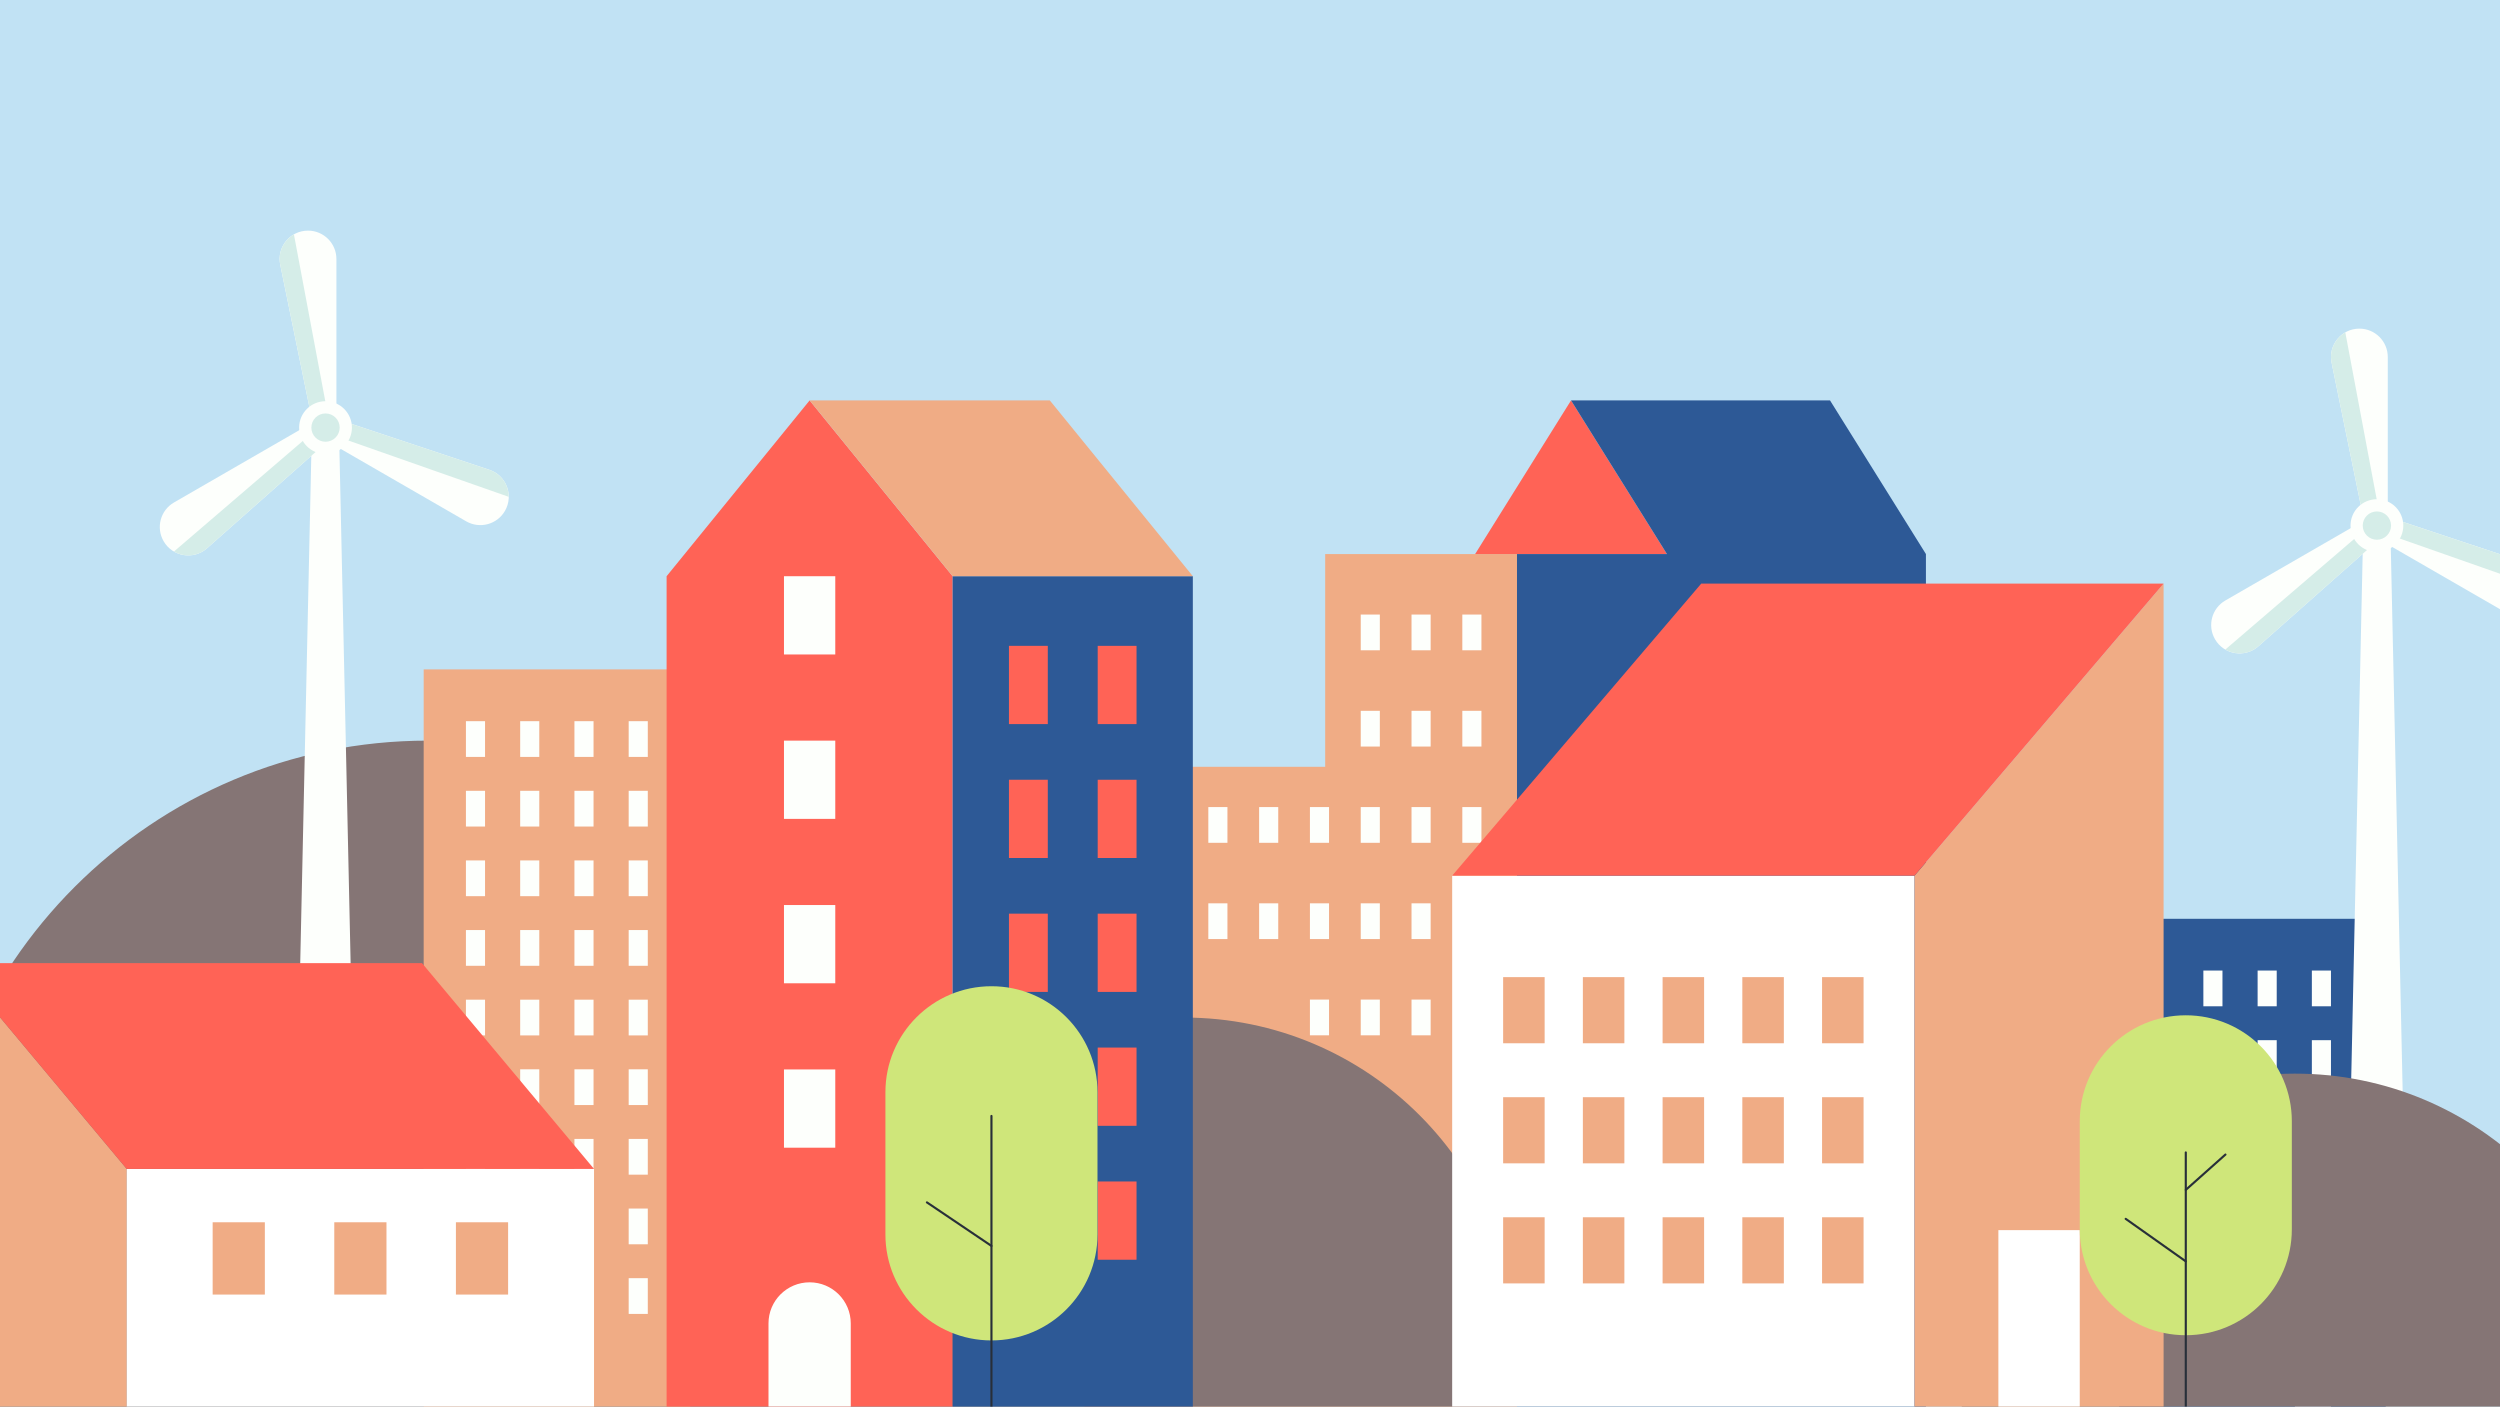 <svg width="1166" height="656" viewBox="0 0 1166 656" fill="none" xmlns="http://www.w3.org/2000/svg">
<rect x="0" y="0" width="1166" height="656" fill="#808080" stroke="none"/>
<g clip-path="url(#clip0_361_24955)">
<rect width="1166" height="656" fill="#C1E2F4"/>
<path d="M1112.69 428.526H988.397V658.117H1112.69V428.526Z" fill="#2D5996"/>
<path d="M1087.16 620.634H1070.34V658.12H1087.16V620.634Z" fill="#FDFFFC"/>
<path d="M1087.16 452.665H1078.25V469.333H1087.16V452.665Z" fill="#FDFFFC"/>
<path d="M1061.86 452.665H1052.95V469.333H1061.86V452.665Z" fill="#FDFFFC"/>
<path d="M1036.56 452.665H1027.65V469.333H1036.56V452.665Z" fill="#FDFFFC"/>
<path d="M1087.16 485.139H1078.25V501.808H1087.16V485.139Z" fill="#FDFFFC"/>
<path d="M1061.86 485.139H1052.95V501.808H1061.86V485.139Z" fill="#FDFFFC"/>
<path d="M1036.56 485.139H1027.65V501.808H1036.56V485.139Z" fill="#FDFFFC"/>
<path d="M1087.16 517.611H1078.25V534.28H1087.16V517.611Z" fill="#FDFFFC"/>
<path d="M1061.86 517.611H1052.95V534.28H1061.86V517.611Z" fill="#FDFFFC"/>
<path d="M1036.56 517.611H1027.65V534.28H1036.56V517.611Z" fill="#FDFFFC"/>
<path d="M1087.16 550.083H1078.25V566.752H1087.16V550.083Z" fill="#FDFFFC"/>
<path d="M1061.86 550.083H1052.95V566.752H1061.86V550.083Z" fill="#FDFFFC"/>
<path d="M1036.56 550.083H1027.65V566.752H1036.56V550.083Z" fill="#FDFFFC"/>
<path d="M1087.16 582.558H1078.25V599.226H1087.16V582.558Z" fill="#FDFFFC"/>
<path d="M1061.86 582.558H1052.95V599.226H1061.86V582.558Z" fill="#FDFFFC"/>
<path d="M1036.56 582.558H1027.65V599.226H1036.56V582.558Z" fill="#FDFFFC"/>
<path d="M618.063 258.403V357.643H505.735V658.12H707.523V258.403H618.063Z" fill="#F0AC85"/>
<path d="M732.73 186.753L687.999 258.403H777.459L732.73 186.753Z" fill="#FF6356"/>
<path d="M658.335 348.192H667.249V331.523H658.335V348.192Z" fill="#FDFFFC"/>
<path d="M634.642 348.192H643.556V331.523H634.642V348.192Z" fill="#FDFFFC"/>
<path d="M682.028 348.192H690.941V331.523H682.028V348.192Z" fill="#FDFFFC"/>
<path d="M658.335 303.296H667.249V286.628H658.335V303.296Z" fill="#FDFFFC"/>
<path d="M634.642 303.296H643.556V286.628H634.642V303.296Z" fill="#FDFFFC"/>
<path d="M682.028 303.296H690.941V286.628H682.028V303.296Z" fill="#FDFFFC"/>
<path d="M658.335 393.085H667.249V376.417H658.335V393.085Z" fill="#FDFFFC"/>
<path d="M634.642 393.085H643.556V376.417H634.642V393.085Z" fill="#FDFFFC"/>
<path d="M682.028 393.085H690.941V376.417H682.028V393.085Z" fill="#FDFFFC"/>
<path d="M658.335 437.979H667.249V421.31H658.335V437.979Z" fill="#FDFFFC"/>
<path d="M634.642 437.979H643.556V421.31H634.642V437.979Z" fill="#FDFFFC"/>
<path d="M682.028 437.979H690.941V421.31H682.028V437.979Z" fill="#FDFFFC"/>
<path d="M658.335 482.872H667.249V466.204H658.335V482.872Z" fill="#FDFFFC"/>
<path d="M634.642 482.872H643.556V466.204H634.642V482.872Z" fill="#FDFFFC"/>
<path d="M610.95 393.085H619.863V376.417H610.95V393.085Z" fill="#FDFFFC"/>
<path d="M587.257 393.085H596.17V376.417H587.257V393.085Z" fill="#FDFFFC"/>
<path d="M610.95 437.979H619.863V421.31H610.95V437.979Z" fill="#FDFFFC"/>
<path d="M587.257 437.979H596.17V421.31H587.257V437.979Z" fill="#FDFFFC"/>
<path d="M610.95 482.872H619.863V466.204H610.95V482.872Z" fill="#FDFFFC"/>
<path d="M563.564 393.085H572.477V376.417H563.564V393.085Z" fill="#FDFFFC"/>
<path d="M563.564 437.979H572.477V421.31H563.564V437.979Z" fill="#FDFFFC"/>
<path d="M682.028 482.872H690.941V466.204H682.028V482.872Z" fill="#FDFFFC"/>
<path d="M777.459 258.403L732.73 186.753H853.521L898.252 258.403V658.12H707.523V258.403H777.459Z" fill="#2D5996"/>
<path d="M552.157 474.585C501.698 474.585 456.864 498.634 428.485 535.882C408.613 427.537 313.665 345.43 199.518 345.43C70.945 345.43 -33.283 449.601 -33.283 578.103V657.505H396.794V658.12H707.523V629.865C707.523 544.106 637.964 474.585 552.157 474.585Z" fill="#857575"/>
<path d="M1114.83 244.753H1102.25L1096.19 522.161H1120.89L1114.83 244.753Z" fill="#FDFFFC"/>
<path d="M1113.66 237.049V166.508C1113.66 159.2 1107.74 153.275 1100.42 153.275C1092.04 153.275 1085.77 160.958 1087.45 169.164L1101.98 240.103L1113.66 237.049Z" fill="#FDFFFC"/>
<path d="M1109.48 238.144L1093.85 155.036C1089.1 157.765 1086.26 163.325 1087.45 169.162L1101.98 240.101L1109.48 238.144Z" fill="#D5EDE8"/>
<path d="M1099.04 244.787L1037.92 280.058C1031.58 283.712 1029.41 291.807 1033.07 298.135C1037.26 305.387 1047.05 306.975 1053.32 301.417L1107.53 253.37L1099.04 244.787Z" fill="#FDFFFC"/>
<path d="M1102.08 247.863L1037.89 302.944C1042.63 305.693 1048.86 305.372 1053.32 301.417L1107.53 253.37L1102.08 247.863Z" fill="#D5EDE8"/>
<path d="M1113.06 253.574L1174.18 288.845C1180.51 292.499 1188.61 290.331 1192.27 284.001C1196.46 276.749 1192.94 267.479 1184.99 264.83L1116.25 241.939L1113.06 253.574Z" fill="#FDFFFC"/>
<path d="M1114.2 249.405L1194.03 277.431C1194.04 271.954 1190.64 266.716 1184.99 264.832L1116.25 241.941L1114.2 249.405Z" fill="#D5EDE8"/>
<path d="M1120.9 245.136C1120.9 238.34 1115.38 232.834 1108.59 232.834C1101.79 232.834 1096.28 238.343 1096.28 245.136C1096.28 251.93 1101.79 257.439 1108.59 257.439C1115.38 257.439 1120.9 251.932 1120.9 245.136Z" fill="#FDFFFC"/>
<path d="M1115.19 245.136C1115.19 241.492 1112.23 238.537 1108.59 238.537C1104.94 238.537 1101.98 241.492 1101.98 245.136C1101.98 248.781 1104.94 251.736 1108.59 251.736C1112.23 251.736 1115.19 248.781 1115.19 245.136Z" fill="#D5EDE8"/>
<path d="M1070.34 500.737C1156.15 500.737 1225.71 570.258 1225.71 656.017V658.12H914.978V656.017C914.978 570.258 984.537 500.737 1070.34 500.737Z" fill="#857575"/>
<path d="M197.601 658.118H321.891L321.891 312.221H197.601L197.601 658.118Z" fill="#F0AC85"/>
<path d="M217.309 353.027H226.222V336.358H217.309V353.027Z" fill="#FDFFFC"/>
<path d="M242.612 353.027H251.526V336.358H242.612V353.027Z" fill="#FDFFFC"/>
<path d="M267.915 353.027H276.829V336.358H267.915V353.027Z" fill="#FDFFFC"/>
<path d="M217.309 385.5H226.222V368.832H217.309V385.5Z" fill="#FDFFFC"/>
<path d="M242.612 385.5H251.526V368.832H242.612V385.5Z" fill="#FDFFFC"/>
<path d="M267.915 385.5H276.829V368.832H267.915V385.5Z" fill="#FDFFFC"/>
<path d="M217.309 417.974H226.222V401.305H217.309V417.974Z" fill="#FDFFFC"/>
<path d="M242.612 417.974H251.526V401.305H242.612V417.974Z" fill="#FDFFFC"/>
<path d="M267.915 417.974H276.829V401.305H267.915V417.974Z" fill="#FDFFFC"/>
<path d="M217.309 450.445H226.222V433.777H217.309V450.445Z" fill="#FDFFFC"/>
<path d="M242.612 450.445H251.526V433.777H242.612V450.445Z" fill="#FDFFFC"/>
<path d="M267.915 450.445H276.829V433.777H267.915V450.445Z" fill="#FDFFFC"/>
<path d="M217.309 482.918H226.222V466.25H217.309V482.918Z" fill="#FDFFFC"/>
<path d="M242.612 482.918H251.526V466.25H242.612V482.918Z" fill="#FDFFFC"/>
<path d="M267.915 482.918H276.829V466.25H267.915V482.918Z" fill="#FDFFFC"/>
<path d="M293.217 353.027H302.13V336.358H293.217V353.027Z" fill="#FDFFFC"/>
<path d="M293.217 385.5H302.13V368.832H293.217V385.5Z" fill="#FDFFFC"/>
<path d="M293.217 417.974H302.13V401.305H293.217V417.974Z" fill="#FDFFFC"/>
<path d="M293.217 450.445H302.13V433.777H293.217V450.445Z" fill="#FDFFFC"/>
<path d="M293.217 482.918H302.13V466.25H293.217V482.918Z" fill="#FDFFFC"/>
<path d="M217.309 515.392H226.222V498.724H217.309V515.392Z" fill="#FDFFFC"/>
<path d="M242.612 515.392H251.526V498.724H242.612V515.392Z" fill="#FDFFFC"/>
<path d="M267.915 515.392H276.829V498.724H267.915V515.392Z" fill="#FDFFFC"/>
<path d="M293.217 515.392H302.13V498.724H293.217V515.392Z" fill="#FDFFFC"/>
<path d="M217.309 547.863H226.222V531.195H217.309V547.863Z" fill="#FDFFFC"/>
<path d="M242.612 547.863H251.526V531.195H242.612V547.863Z" fill="#FDFFFC"/>
<path d="M267.915 547.863H276.829V531.195H267.915V547.863Z" fill="#FDFFFC"/>
<path d="M293.217 547.863H302.13V531.195H293.217V547.863Z" fill="#FDFFFC"/>
<path d="M217.309 580.337H226.222V563.668H217.309V580.337Z" fill="#FDFFFC"/>
<path d="M242.612 580.337H251.526V563.668H242.612V580.337Z" fill="#FDFFFC"/>
<path d="M267.915 580.337H276.829V563.668H267.915V580.337Z" fill="#FDFFFC"/>
<path d="M293.217 580.337H302.13V563.668H293.217V580.337Z" fill="#FDFFFC"/>
<path d="M217.309 612.81H226.222V596.142H217.309V612.81Z" fill="#FDFFFC"/>
<path d="M242.612 612.81H251.526V596.142H242.612V612.81Z" fill="#FDFFFC"/>
<path d="M267.915 612.81H276.829V596.142H267.915V612.81Z" fill="#FDFFFC"/>
<path d="M293.217 612.81H302.13V596.142H293.217V612.81Z" fill="#FDFFFC"/>
<path d="M158.071 199.046H145.484L139.43 476.452H164.125L158.071 199.046Z" fill="#FDFFFC"/>
<path d="M156.902 191.342V120.799C156.902 113.49 150.974 107.566 143.662 107.566C135.281 107.566 129.011 115.248 130.689 123.455L145.222 194.394L156.902 191.342Z" fill="#FDFFFC"/>
<path d="M152.714 192.434L137.086 109.326C132.334 112.055 129.492 117.615 130.69 123.452L145.222 194.391L152.714 192.434Z" fill="#D5EDE8"/>
<path d="M142.278 199.077L81.153 234.349C74.82 238.003 72.65 246.095 76.307 252.425C80.497 259.678 90.29 261.266 96.56 255.708L150.763 207.66L142.278 199.077Z" fill="#FDFFFC"/>
<path d="M145.319 202.156L81.122 257.237C85.864 259.986 92.1 259.665 96.56 255.71L150.763 207.662L145.319 202.156Z" fill="#D5EDE8"/>
<path d="M156.295 207.867L217.419 243.138C223.753 246.792 231.85 244.624 235.506 238.294C239.696 231.04 236.176 221.769 228.225 219.123L159.49 196.232L156.295 207.867Z" fill="#FDFFFC"/>
<path d="M157.439 203.695L237.267 231.722C237.277 226.244 233.883 221.007 228.225 219.123L159.49 196.232L157.439 203.695Z" fill="#D5EDE8"/>
<path d="M164.134 199.429C164.134 192.633 158.622 187.127 151.825 187.127C145.028 187.127 139.515 192.636 139.515 199.429C139.515 206.223 145.028 211.732 151.825 211.732C158.625 211.732 164.134 206.223 164.134 199.429Z" fill="#FDFFFC"/>
<path d="M158.428 199.429C158.428 195.785 155.471 192.83 151.825 192.83C148.178 192.83 145.222 195.785 145.222 199.429C145.222 203.074 148.178 206.029 151.825 206.029C155.471 206.029 158.428 203.074 158.428 199.429Z" fill="#D5EDE8"/>
<path d="M892.939 408.41H677.292V658.117H892.939V408.41Z" fill="white"/>
<path d="M892.939 408.41L1009.1 272.197V658.12H892.939V408.41Z" fill="#F0AC85"/>
<path d="M677.292 408.41L793.453 272.197H1009.1L892.939 408.41H677.292Z" fill="#FF6356"/>
<path d="M969.995 573.744H932.042V657.505H969.995V573.744Z" fill="white"/>
<path d="M794.794 455.731H775.435V486.577H794.794V455.731Z" fill="#F0AC85"/>
<path d="M757.608 455.731H738.249V486.577H757.608V455.731Z" fill="#F0AC85"/>
<path d="M720.42 455.731H701.061V486.577H720.42V455.731Z" fill="#F0AC85"/>
<path d="M869.168 455.731H849.809V486.577H869.168V455.731Z" fill="#F0AC85"/>
<path d="M831.982 455.731H812.623V486.577H831.982V455.731Z" fill="#F0AC85"/>
<path d="M794.794 511.733H775.435V542.578H794.794V511.733Z" fill="#F0AC85"/>
<path d="M757.608 511.733H738.249V542.578H757.608V511.733Z" fill="#F0AC85"/>
<path d="M720.42 511.733H701.061V542.578H720.42V511.733Z" fill="#F0AC85"/>
<path d="M869.168 511.733H849.809V542.578H869.168V511.733Z" fill="#F0AC85"/>
<path d="M831.982 511.733H812.623V542.578H831.982V511.733Z" fill="#F0AC85"/>
<path d="M794.794 567.733H775.435V598.578H794.794V567.733Z" fill="#F0AC85"/>
<path d="M757.608 567.733H738.249V598.578H757.608V567.733Z" fill="#F0AC85"/>
<path d="M720.42 567.733H701.061V598.578H720.42V567.733Z" fill="#F0AC85"/>
<path d="M869.168 567.733H849.809V598.578H869.168V567.733Z" fill="#F0AC85"/>
<path d="M831.982 567.733H812.623V598.578H831.982V567.733Z" fill="#F0AC85"/>
<path d="M59.107 658.12H-101.333V545.198L-21.112 449.217L59.107 545.198V658.12Z" fill="#F0AC85"/>
<path d="M277.052 545.198H59.107V658.12H277.052V545.198Z" fill="white"/>
<path d="M196.833 449.217L277.055 545.198H59.107L-21.112 449.217H196.833Z" fill="#FF6356"/>
<path d="M180.253 570.068H155.908V603.786H180.253V570.068Z" fill="#F0AC85"/>
<path d="M123.525 570.068H99.181V603.786H123.525V570.068Z" fill="#F0AC85"/>
<path d="M236.98 570.068H212.636V603.786H236.98V570.068Z" fill="#F0AC85"/>
<path d="M444.314 268.749L377.61 186.753L310.903 268.749V658.12H444.314V268.749Z" fill="#FF6356"/>
<path d="M556.338 268.749H444.314V657.506H556.338V268.749Z" fill="#2D5996"/>
<path d="M556.338 268.749L489.633 186.753H377.61L444.314 268.749H556.338Z" fill="#F0AC85"/>
<path d="M488.691 301.221H470.575V337.716H488.691V301.221Z" fill="#FF6356"/>
<path d="M511.966 337.719H530.079V301.223H511.966V337.719Z" fill="#FF6356"/>
<path d="M488.691 363.676H470.575V400.172H488.691V363.676Z" fill="#FF6356"/>
<path d="M511.966 400.173H530.079V363.678H511.966V400.173Z" fill="#FF6356"/>
<path d="M488.691 426.132H470.575V462.627H488.691V426.132Z" fill="#FF6356"/>
<path d="M511.966 462.628H530.079V426.133H511.966V462.628Z" fill="#FF6356"/>
<path d="M488.691 488.587H470.575V525.082H488.691V488.587Z" fill="#FF6356"/>
<path d="M511.966 525.083H530.079V488.587H511.966V525.083Z" fill="#FF6356"/>
<path d="M488.691 551.042H470.575V587.538H488.691V551.042Z" fill="#FF6356"/>
<path d="M511.966 587.538H530.079V551.042H511.966V587.538Z" fill="#FF6356"/>
<path d="M389.574 268.749H365.645V305.244H389.574V268.749Z" fill="#FDFFFC"/>
<path d="M389.574 345.43H365.645V381.925H389.574V345.43Z" fill="#FDFFFC"/>
<path d="M389.574 422.108H365.645V458.604H389.574V422.108Z" fill="#FDFFFC"/>
<path d="M389.574 498.79H365.645V535.285H389.574V498.79Z" fill="#FDFFFC"/>
<path d="M377.61 598.075C367.015 598.075 358.425 606.661 358.425 617.249V658.12H396.794V617.249C396.794 606.658 388.204 598.075 377.61 598.075Z" fill="#FDFFFC"/>
<path d="M1019.45 622.748C992.141 622.748 970 600.62 970 573.322V522.96C970 495.662 992.141 473.533 1019.45 473.533C1046.77 473.533 1068.91 495.662 1068.91 522.96V573.322C1068.91 600.62 1046.77 622.748 1019.45 622.748Z" fill="#CFE67A"/>
<path d="M1019.45 537.496V657.505" stroke="#282F39" stroke-miterlimit="10" stroke-linecap="round" stroke-linejoin="round"/>
<path d="M1037.94 538.485L1019.45 554.959" stroke="#282F39" stroke-miterlimit="10" stroke-linecap="round" stroke-linejoin="round"/>
<path d="M991.427 568.475L1019.45 588.305" stroke="#282F39" stroke-miterlimit="10" stroke-linecap="round" stroke-linejoin="round"/>
<path d="M462.413 625.176C435.1 625.176 412.959 603.048 412.959 575.75V509.407C412.959 482.109 435.1 459.98 462.413 459.98C489.726 459.98 511.867 482.109 511.867 509.407V575.75C511.869 603.045 489.726 625.176 462.413 625.176Z" fill="#CFE67A"/>
<path d="M462.413 520.486V659.931" stroke="#282F39" stroke-miterlimit="10" stroke-linecap="round" stroke-linejoin="round"/>
<path d="M432.318 560.796L462.413 581.101" stroke="#282F39" stroke-miterlimit="10" stroke-linecap="round" stroke-linejoin="round"/>
</g>
<defs>
<clipPath id="clip0_361_24955">
<rect width="1166" height="656" fill="white"/>
</clipPath>
</defs>
</svg>
